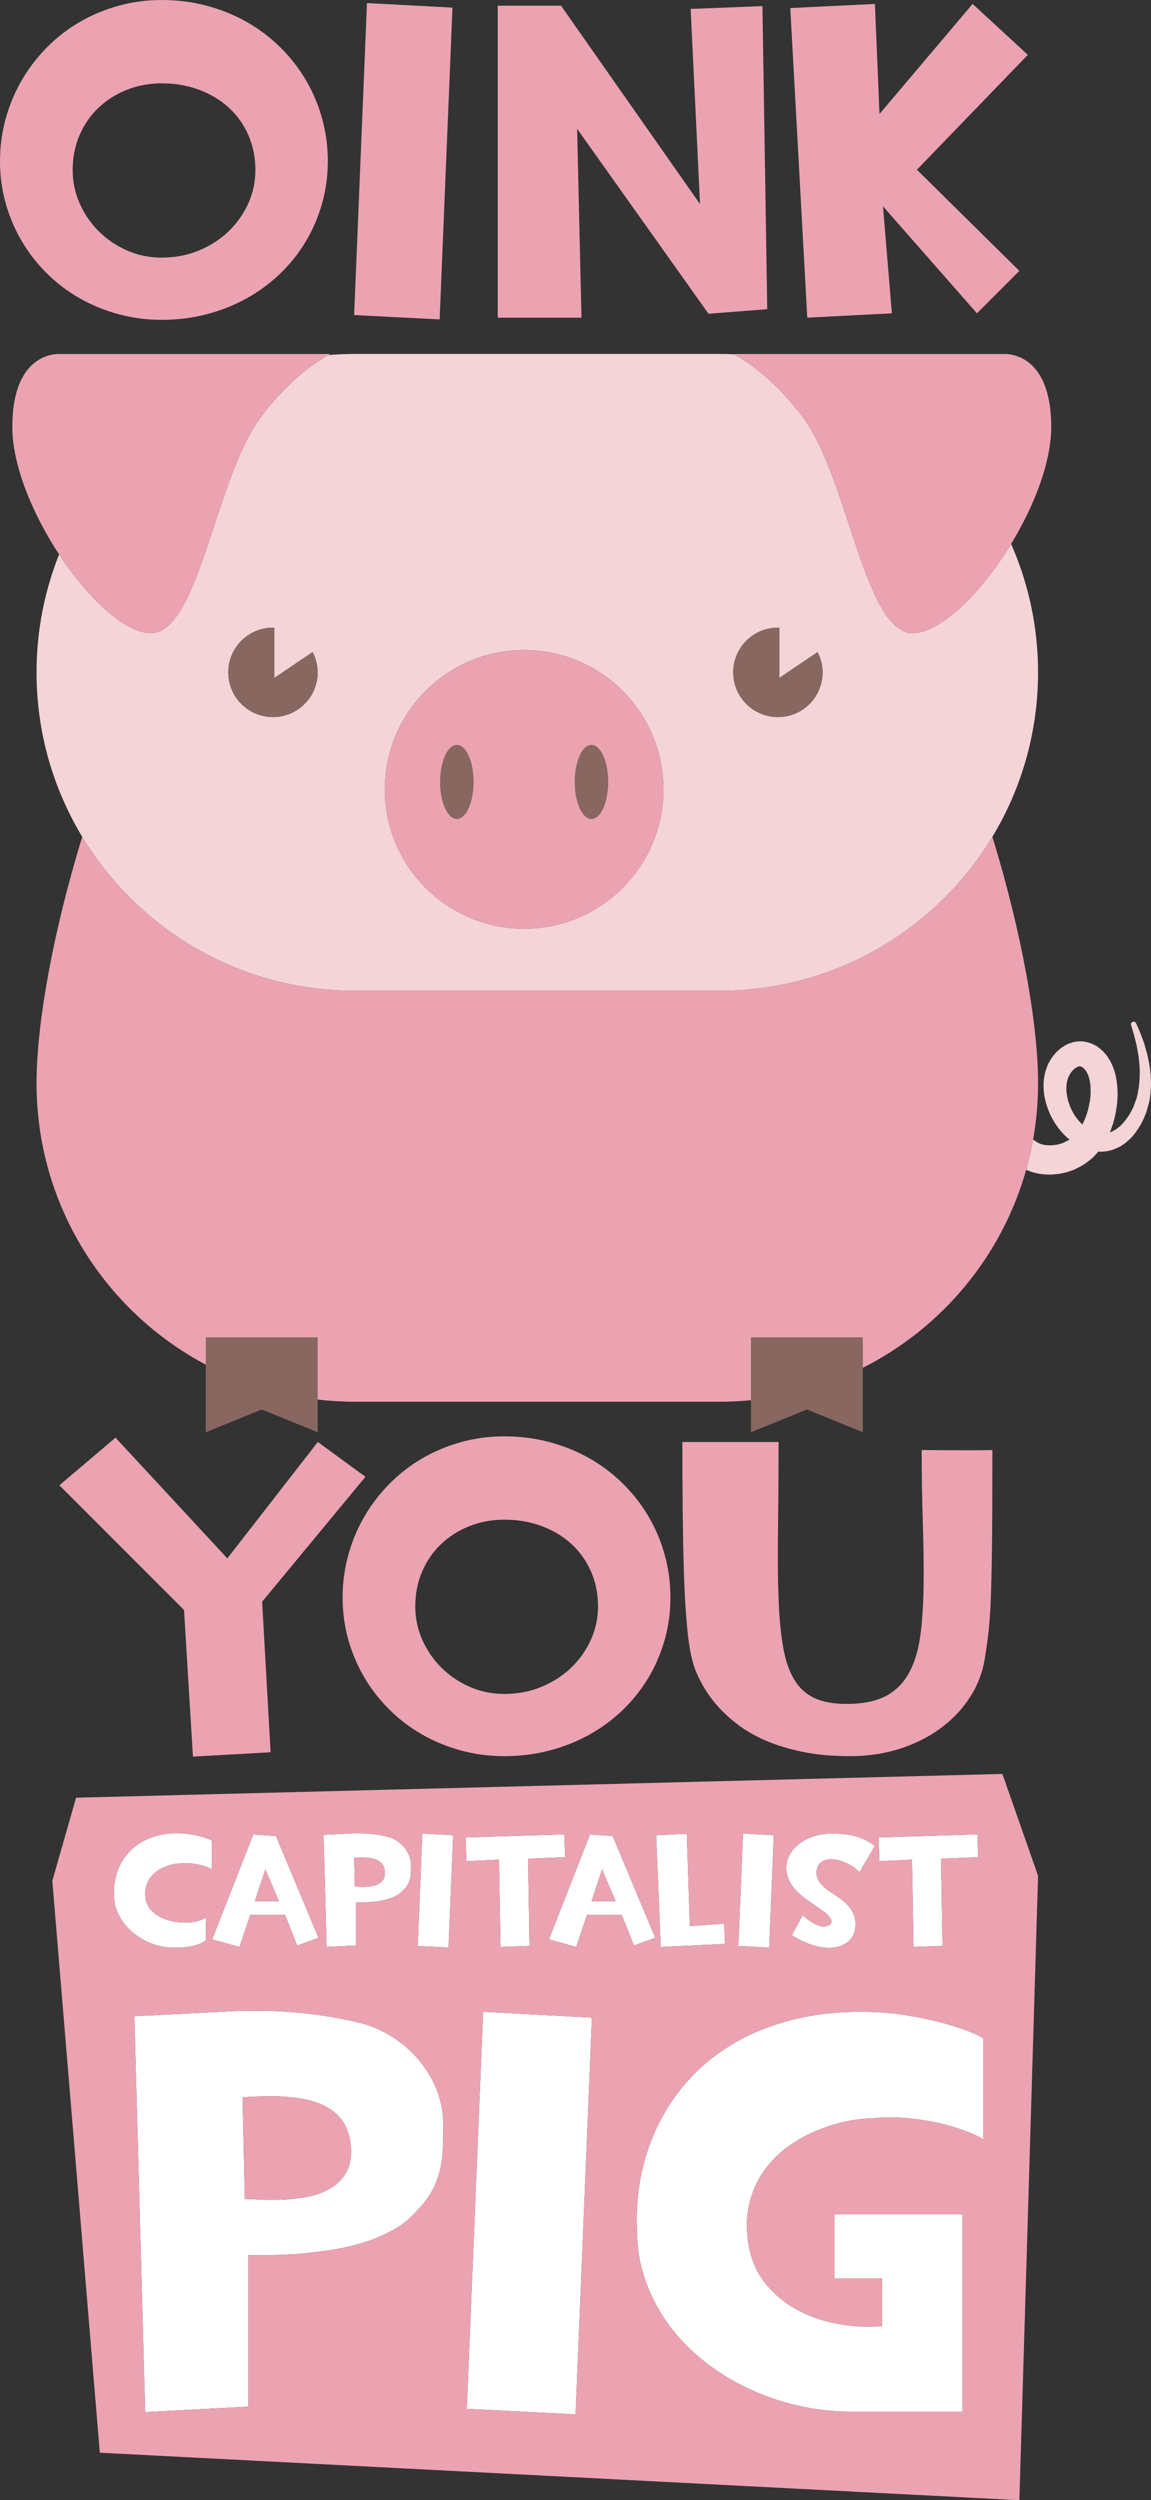 <?xml version="1.0" encoding="UTF-8"?>
<svg xmlns="http://www.w3.org/2000/svg" xmlns:xlink="http://www.w3.org/1999/xlink" width="317.38pt" height="689.28pt" viewBox="0 0 317.38 689.28" version="1.1">
<rect x="0" y="0" width="317.38" height="689.28" fill="#333333" stroke="none"/>
<defs>
<clipPath id="clip1">
  <path d="M 282 281 L 317.379 281 L 317.379 324 L 282 324 Z M 282 281 "/>
</clipPath>
<clipPath id="clip2">
  <path d="M 14 489 L 287 489 L 287 689.281 L 14 689.281 Z M 14 489 "/>
</clipPath>
</defs>
<g id="surface1">
<g clip-path="url(#clip1)" clip-rule="nonzero">
<path style=" stroke:none;fill-rule:nonzero;fill:rgb(95.685%,83.136%,84.312%);fill-opacity:1;" d="M 294.062 299.379 C 294.125 299.012 294.129 298.551 294.211 298.266 C 294.324 297.969 294.297 297.797 294.441 297.375 L 294.762 296.648 L 294.91 296.301 C 294.914 296.293 294.914 296.293 294.918 296.281 L 294.957 296.23 C 295.172 295.961 295.301 295.625 295.551 295.398 C 296.328 294.391 297.449 293.891 297.77 293.98 C 297.73 293.93 297.754 293.844 298.219 294.125 L 298.656 294.352 L 298.707 294.41 L 298.836 294.547 C 299.215 294.828 299.527 295.336 299.82 295.895 C 300.414 297.051 300.699 298.723 300.727 300.383 C 300.762 300.812 300.73 301.188 300.715 301.559 L 300.695 302.121 L 300.609 302.859 L 300.523 303.609 L 300.414 304.125 L 300.156 305.398 C 299.75 307.094 299.168 308.652 298.449 310.012 C 296.855 308.527 295.539 306.516 294.805 304.32 C 294.234 302.688 293.957 300.961 294.062 299.379 M 295.004 296.09 C 294.996 296.102 294.992 296.109 294.988 296.121 Z M 317.062 294.297 C 316.859 292.973 316.586 291.754 316.344 290.629 C 316.027 289.527 315.738 288.516 315.477 287.605 C 314.852 285.812 314.32 284.434 313.891 283.52 C 313.484 282.598 313.27 282.105 313.27 282.105 C 313.121 281.766 312.738 281.582 312.375 281.695 C 311.98 281.812 311.762 282.227 311.883 282.621 L 311.895 282.66 C 311.895 282.66 312.043 283.16 312.328 284.094 C 312.648 285.02 312.973 286.414 313.406 288.168 C 313.566 289.055 313.746 290.035 313.938 291.102 C 314.055 292.176 314.195 293.336 314.262 294.57 C 314.355 297.012 314.145 299.875 313.484 302.496 C 313.25 303.223 312.945 303.996 312.672 304.77 L 312.461 305.352 L 312.445 305.391 C 312.543 305.129 312.465 305.336 312.48 305.285 L 312.449 305.348 L 312.383 305.477 L 312.254 305.73 C 312.074 306.07 311.914 306.422 311.723 306.754 C 310.953 308.102 309.992 309.359 308.895 310.422 C 308.312 310.898 307.742 311.391 307.102 311.699 C 306.777 311.93 306.504 312 306.258 312.078 C 306.18 312.105 306.109 312.141 306.031 312.176 C 306.742 310.492 307.266 308.746 307.602 307 L 307.879 305.336 C 307.926 305.004 307.965 304.91 308.016 304.375 L 308.078 303.625 L 308.137 302.859 L 308.156 301.902 C 308.168 301.266 308.172 300.621 308.109 300.035 C 307.949 297.645 307.539 295.137 306.176 292.594 C 305.477 291.352 304.594 290.074 303.293 289.094 L 302.828 288.719 L 302.535 288.484 C 302.875 288.676 302.004 288.176 302.078 288.223 L 301.988 288.18 L 301.277 287.844 C 301.059 287.668 299.711 287.25 298.656 287.121 C 298.07 287.012 297.672 287.094 297.203 287.125 C 296.754 287.176 296.281 287.215 295.859 287.324 C 295.074 287.613 294.168 287.855 293.543 288.316 C 292.844 288.727 292.203 289.184 291.688 289.711 C 291.105 290.203 290.668 290.773 290.227 291.348 C 289.758 291.902 289.473 292.562 289.105 293.172 L 289.043 293.289 L 288.898 293.602 L 288.883 293.648 L 288.812 293.836 L 288.676 294.207 L 288.406 294.949 C 288.215 295.527 288.039 296.41 287.895 297.133 C 287.766 297.879 287.793 298.48 287.746 299.16 C 287.73 301.789 288.328 304.242 289.254 306.48 C 290.496 309.457 292.41 312.148 294.91 314.176 C 294.875 314.207 294.844 314.23 294.809 314.262 L 293.629 314.84 L 293.043 315.121 L 292.984 315.148 L 292.973 315.156 L 292.863 315.191 C 291.727 315.586 290.5 315.773 289.395 315.762 C 288.836 315.754 288.312 315.68 287.828 315.605 C 287.672 315.555 287.52 315.52 287.355 315.5 C 287.109 315.426 286.695 315.254 286.379 315.141 L 286.363 315.137 L 286.246 315.059 L 285.984 314.895 C 285.812 314.785 285.633 314.691 285.457 314.602 C 285.246 314.461 285.066 314.281 284.883 314.109 C 284.375 316.957 283.734 319.754 282.961 322.496 L 283.02 322.531 L 283.516 322.734 C 283.879 322.863 284.137 322.984 284.598 323.129 C 285.156 323.285 285.73 323.43 286.312 323.559 C 287.328 323.719 288.344 323.824 289.379 323.816 C 291.434 323.801 293.516 323.449 295.59 322.684 L 295.785 322.617 L 295.887 322.582 L 295.934 322.566 L 296.309 322.398 L 296.598 322.254 L 297.176 321.961 L 298.344 321.367 C 299.324 320.723 300.531 319.895 301.395 319.07 C 301.914 318.57 302.387 318.035 302.84 317.488 C 303.996 317.555 305.137 317.457 306.168 317.152 C 306.562 317.098 307.254 316.824 307.867 316.555 C 308.504 316.293 309.094 316 309.52 315.664 C 310.512 315.047 311.289 314.281 312.043 313.527 C 313.441 311.949 314.488 310.27 315.285 308.574 C 315.484 308.152 315.645 307.719 315.82 307.297 L 315.953 306.977 L 316.047 306.742 L 316.113 306.566 L 316.121 306.527 L 316.289 305.93 C 316.504 305.125 316.734 304.367 316.926 303.574 C 317.602 299.98 317.414 296.98 317.062 294.297 "/>
</g>
<path style=" stroke:none;fill-rule:nonzero;fill:rgb(95.685%,83.136%,84.312%);fill-opacity:1;" d="M 297.832 293.996 C 297.816 293.984 297.789 293.984 297.77 293.98 C 297.789 294.008 297.82 294.023 297.832 293.996 "/>
<path style=" stroke:none;fill-rule:nonzero;fill:rgb(95.685%,83.136%,84.312%);fill-opacity:1;" d="M 214.504 197.688 C 207.695 197.688 202.18 192.168 202.18 185.363 C 202.18 178.555 207.695 173.035 214.504 173.035 C 214.637 173.035 214.758 173.07 214.891 173.078 L 214.891 186.902 L 225.434 179.777 C 226.293 181.461 226.828 183.34 226.828 185.363 C 226.828 192.168 221.312 197.688 214.504 197.688 M 144.527 256.039 C 123.312 256.039 106.109 238.844 106.109 217.625 C 106.109 196.406 123.312 179.207 144.527 179.207 C 165.746 179.207 182.945 196.406 182.945 217.625 C 182.945 238.844 165.746 256.039 144.527 256.039 M 75.27 197.688 C 68.465 197.688 62.941 192.168 62.941 185.363 C 62.941 178.555 68.465 173.035 75.27 173.035 C 75.402 173.035 75.523 173.07 75.652 173.078 L 75.652 186.902 L 86.195 179.777 C 87.059 181.461 87.594 183.34 87.594 185.363 C 87.594 192.168 82.078 197.688 75.27 197.688 M 97.859 273.145 L 198.453 273.145 C 230.352 273.145 258.273 256.133 273.645 230.688 C 281.637 217.457 286.238 201.945 286.238 185.363 C 286.238 172.766 283.578 160.789 278.801 149.957 C 270.922 162.887 260.406 173.508 252.629 174.527 C 238.527 176.383 234.285 132.418 221.449 115.141 C 212.465 103.039 203.512 98.266 202.32 97.664 C 201.039 97.613 199.75 97.578 198.453 97.578 L 97.859 97.578 C 95.391 97.578 92.949 97.684 90.531 97.887 C 88.379 99.047 80.113 103.965 71.816 115.141 C 58.98 132.418 54.738 176.383 40.637 174.527 C 33.449 173.582 23.918 164.438 16.297 152.852 C 12.285 162.906 10.078 173.875 10.078 185.363 C 10.078 201.945 14.68 217.457 22.672 230.688 C 38.043 256.133 65.965 273.145 97.859 273.145 "/>
<path style=" stroke:none;fill-rule:nonzero;fill:rgb(53.725%,40.392%,38.039%);fill-opacity:1;" d="M 214.891 186.902 L 214.891 173.078 C 214.758 173.07 214.637 173.035 214.504 173.035 C 207.695 173.035 202.18 178.555 202.18 185.363 C 202.18 192.168 207.695 197.688 214.504 197.688 C 221.312 197.688 226.828 192.168 226.828 185.363 C 226.828 183.34 226.293 181.465 225.434 179.777 "/>
<path style=" stroke:none;fill-rule:nonzero;fill:rgb(53.725%,40.392%,38.039%);fill-opacity:1;" d="M 75.652 186.902 L 75.652 173.078 C 75.523 173.07 75.402 173.035 75.27 173.035 C 68.465 173.035 62.941 178.555 62.941 185.363 C 62.941 192.168 68.465 197.688 75.27 197.688 C 82.078 197.688 87.594 192.168 87.594 185.363 C 87.594 183.34 87.055 181.465 86.195 179.777 "/>
<path style=" stroke:none;fill-rule:nonzero;fill:rgb(53.725%,40.392%,38.039%);fill-opacity:1;" d="M 125.973 205.363 C 123.43 205.363 121.367 209.934 121.367 215.57 C 121.367 221.211 123.43 225.777 125.973 225.777 C 128.516 225.777 130.574 221.211 130.574 215.57 C 130.574 209.934 128.516 205.363 125.973 205.363 "/>
<path style=" stroke:none;fill-rule:nonzero;fill:rgb(53.725%,40.392%,38.039%);fill-opacity:1;" d="M 163.09 205.363 C 160.547 205.363 158.484 209.934 158.484 215.57 C 158.484 221.211 160.547 225.777 163.09 225.777 C 165.629 225.777 167.691 221.211 167.691 215.57 C 167.691 209.934 165.629 205.363 163.09 205.363 "/>
<path style=" stroke:none;fill-rule:nonzero;fill:rgb(53.725%,40.392%,38.039%);fill-opacity:1;" d="M 56.746 368.684 L 56.746 394.852 L 72.168 388.578 L 87.594 394.852 L 87.594 368.684 "/>
<path style=" stroke:none;fill-rule:nonzero;fill:rgb(53.725%,40.392%,38.039%);fill-opacity:1;" d="M 207.074 368.684 L 207.074 394.852 L 222.496 388.578 L 237.922 394.852 L 237.922 368.684 "/>
<path style=" stroke:none;fill-rule:nonzero;fill:rgb(100%,100%,100%);fill-opacity:1;" d="M 95.363 599.094 C 94.191 601.004 92.629 602.492 90.668 603.559 C 88.711 604.629 86.508 605.367 84.066 605.773 C 81.625 606.18 79.285 606.41 77.043 606.461 C 74.805 606.512 72.809 606.484 71.051 606.383 C 69.297 606.281 68.113 606.23 67.504 606.23 L 66.895 578.219 C 71.371 577.863 75.402 577.812 78.992 578.066 C 82.578 578.32 85.645 578.957 88.188 579.973 C 90.73 580.992 92.727 582.453 94.18 584.363 C 95.629 586.27 96.48 588.699 96.738 591.652 C 96.992 594.707 96.531 597.188 95.363 599.094 M 115.32 567.723 C 113.16 565.203 110.629 563.055 107.727 561.273 C 104.828 559.492 101.699 558.223 98.34 557.457 C 94.98 556.695 91.801 556.098 88.801 555.664 C 85.797 555.234 82.984 554.914 80.363 554.711 C 77.742 554.508 75.312 554.395 73.074 554.367 C 70.836 554.344 68.777 554.328 66.895 554.328 L 37.051 555.855 L 40.027 665 L 68.496 663.473 L 68.496 621.723 C 70.223 621.723 72.34 621.711 74.832 621.688 C 77.324 621.66 79.984 621.535 82.805 621.305 C 85.633 621.074 88.57 620.719 91.621 620.234 C 94.676 619.754 97.613 619.066 100.438 618.176 C 103.262 617.285 105.922 616.152 108.414 614.777 C 110.906 613.406 113.02 611.699 114.75 609.664 C 116.633 607.781 118.082 605.898 119.102 604.016 C 120.117 602.137 120.855 600.227 121.312 598.293 C 121.77 596.359 122.039 594.352 122.113 592.262 C 122.191 590.176 122.23 588.016 122.23 585.773 C 122.23 582.414 121.617 579.199 120.398 576.117 C 119.176 573.039 117.484 570.242 115.32 567.723 "/>
<path style=" stroke:none;fill-rule:nonzero;fill:rgb(100%,100%,100%);fill-opacity:1;" d="M 128.719 664.086 L 158.711 665.609 L 163.215 556.238 L 133.219 554.633 Z M 128.719 664.086 "/>
<path style=" stroke:none;fill-rule:nonzero;fill:rgb(100%,100%,100%);fill-opacity:1;" d="M 260.301 557.801 C 257.297 556.961 253.84 556.227 249.922 555.59 C 246 554.949 241.832 554.633 237.402 554.633 C 230.535 554.633 224.211 555.371 218.438 556.848 C 212.66 558.324 207.445 560.398 202.789 563.07 C 198.133 565.738 194.062 568.934 190.578 572.648 C 187.094 576.363 184.203 580.457 181.914 584.938 C 179.625 589.414 177.945 594.172 176.879 599.207 C 175.809 604.246 175.402 609.461 175.656 614.855 C 175.656 619.738 176.43 624.371 177.984 628.746 C 179.535 633.121 181.672 637.168 184.395 640.883 C 187.117 644.598 190.336 647.93 194.051 650.879 C 197.766 653.832 201.797 656.336 206.148 658.398 C 210.5 660.461 215.078 662.051 219.887 663.168 C 224.695 664.289 229.543 664.848 234.426 664.848 L 265.414 664.848 L 265.414 610.43 L 230.074 610.43 L 230.074 628.137 L 243.203 628.137 L 243.203 641.262 C 239.184 641.621 235.152 641.43 231.105 640.691 C 227.062 639.953 223.348 638.68 219.965 636.875 C 216.578 635.07 213.68 632.703 211.262 629.777 C 208.844 626.852 207.254 623.379 206.492 619.359 C 205.727 614.984 205.766 611.066 206.605 607.605 C 207.445 604.145 208.793 601.105 210.652 598.484 C 212.508 595.863 214.723 593.637 217.293 591.805 C 219.859 589.973 222.531 588.484 225.305 587.34 C 228.078 586.195 230.789 585.355 233.434 584.82 C 236.078 584.285 238.395 584.02 240.379 584.02 C 243.637 583.664 246.879 583.637 250.113 583.945 C 253.344 584.246 256.332 584.719 259.078 585.355 C 261.828 585.992 264.258 586.719 266.367 587.531 C 268.48 588.344 270.07 589.109 271.141 589.82 L 271.141 561.961 C 270.73 561.605 269.574 561.035 267.668 560.242 C 265.758 559.453 263.301 558.641 260.301 557.801 "/>
<path style=" stroke:none;fill-rule:nonzero;fill:rgb(100%,100%,100%);fill-opacity:1;" d="M 43.973 536.473 C 45.336 536.805 46.707 536.969 48.09 536.969 C 48.809 536.969 49.57 536.941 50.367 536.883 C 51.168 536.824 51.957 536.719 52.738 536.57 C 53.516 536.414 54.254 536.203 54.953 535.93 C 55.652 535.656 56.262 535.312 56.777 534.895 L 56.777 528.648 C 56.016 529.137 55.105 529.496 54.043 529.727 C 52.984 529.957 51.875 530.062 50.715 530.039 C 49.555 530.02 48.391 529.875 47.227 529.609 C 46.059 529.344 44.988 528.941 44.016 528.41 C 43.043 527.875 42.211 527.219 41.52 526.434 C 40.828 525.648 40.379 524.734 40.18 523.699 C 39.977 522.457 39.992 521.348 40.223 520.367 C 40.453 519.391 40.832 518.527 41.355 517.785 C 41.883 517.043 42.508 516.414 43.238 515.906 C 43.965 515.395 44.719 514.977 45.496 514.652 C 46.273 514.324 47.035 514.094 47.777 513.949 C 48.52 513.805 49.168 513.734 49.734 513.734 C 50.656 513.633 51.574 513.621 52.488 513.699 C 53.402 513.781 54.25 513.91 55.027 514.09 C 55.805 514.27 56.492 514.48 57.094 514.719 C 57.691 514.953 58.141 515.176 58.441 515.375 L 58.441 507.488 C 58.344 507.387 58.023 507.223 57.492 507 C 56.957 506.777 56.262 506.547 55.406 506.309 C 54.547 506.07 53.562 505.863 52.445 505.684 C 51.328 505.504 50.145 505.41 48.891 505.41 C 46.957 505.41 45.18 505.621 43.551 506.035 C 41.922 506.453 40.449 507.043 39.133 507.801 C 37.812 508.559 36.66 509.457 35.672 510.504 C 34.684 511.547 33.867 512.699 33.219 513.961 C 32.57 515.223 32.094 516.57 31.793 518.004 C 31.492 519.438 31.375 520.914 31.449 522.445 C 31.449 523.824 31.664 525.145 32.105 526.398 C 32.543 527.652 33.152 528.816 33.922 529.891 C 34.691 530.965 35.605 531.938 36.656 532.809 C 37.707 533.68 38.852 534.426 40.082 535.047 C 41.312 535.664 42.609 536.141 43.973 536.473 "/>
<path style=" stroke:none;fill-rule:nonzero;fill:rgb(100%,100%,100%);fill-opacity:1;" d="M 73.164 515.375 L 76.922 524.172 L 70.246 524.172 Z M 68.992 527.934 L 78.609 527.934 L 81.961 536.363 L 87.816 534.223 L 76.082 506.168 L 69.832 505.758 L 58.508 534.676 L 66.031 536.754 "/>
<path style=" stroke:none;fill-rule:nonzero;fill:rgb(100%,100%,100%);fill-opacity:1;" d="M 101.098 512.133 C 102.113 512.203 102.98 512.387 103.703 512.676 C 104.422 512.961 104.988 513.375 105.398 513.914 C 105.809 514.457 106.051 515.145 106.121 515.98 C 106.195 516.848 106.066 517.547 105.734 518.09 C 105.402 518.629 104.961 519.051 104.406 519.352 C 103.852 519.656 103.227 519.863 102.535 519.98 C 101.844 520.094 101.18 520.16 100.547 520.176 C 99.91 520.188 99.348 520.184 98.852 520.152 C 98.352 520.121 98.02 520.109 97.844 520.109 L 97.672 512.176 C 98.941 512.074 100.082 512.062 101.098 512.133 M 98.125 536.32 L 98.125 524.496 C 98.617 524.496 99.215 524.492 99.918 524.488 C 100.625 524.48 101.379 524.441 102.18 524.379 C 102.98 524.312 103.812 524.215 104.676 524.074 C 105.539 523.938 106.371 523.742 107.172 523.492 C 107.973 523.242 108.723 522.918 109.43 522.531 C 110.137 522.141 110.734 521.66 111.223 521.082 C 111.758 520.551 112.168 520.016 112.453 519.484 C 112.742 518.949 112.953 518.41 113.082 517.863 C 113.215 517.312 113.289 516.742 113.309 516.152 C 113.332 515.562 113.344 514.949 113.344 514.316 C 113.344 513.367 113.168 512.453 112.824 511.582 C 112.477 510.711 111.996 509.918 111.387 509.203 C 110.773 508.492 110.059 507.883 109.234 507.379 C 108.414 506.871 107.527 506.516 106.578 506.297 C 105.625 506.082 104.727 505.91 103.875 505.789 C 103.023 505.668 102.23 505.574 101.488 505.52 C 100.742 505.461 100.059 505.43 99.422 505.422 C 98.789 505.414 98.207 505.41 97.672 505.41 L 89.223 505.844 L 90.062 536.754 "/>
<path style=" stroke:none;fill-rule:nonzero;fill:rgb(100%,100%,100%);fill-opacity:1;" d="M 115.18 536.492 L 123.676 536.926 L 124.949 505.953 L 116.453 505.5 Z M 115.18 536.492 "/>
<path style=" stroke:none;fill-rule:nonzero;fill:rgb(100%,100%,100%);fill-opacity:1;" d="M 138.027 536.754 L 146 536.449 L 145.613 512.414 L 155.836 512.004 L 155.621 505.715 L 128.387 506.559 L 128.602 513.105 L 137.594 512.676 "/>
<path style=" stroke:none;fill-rule:nonzero;fill:rgb(100%,100%,100%);fill-opacity:1;" d="M 163.098 524.172 L 166.016 515.375 L 169.777 524.172 Z M 168.934 506.168 L 162.688 505.758 L 151.363 534.676 L 158.883 536.754 L 161.844 527.934 L 171.461 527.934 L 174.812 536.363 L 180.668 534.223 "/>
<path style=" stroke:none;fill-rule:nonzero;fill:rgb(100%,100%,100%);fill-opacity:1;" d="M 199.93 535.91 L 199.691 530.332 L 190.223 531.004 L 189.379 505.543 L 180.93 505.953 L 182.203 536.754 "/>
<path style=" stroke:none;fill-rule:nonzero;fill:rgb(100%,100%,100%);fill-opacity:1;" d="M 213.371 505.953 L 204.879 505.5 L 203.602 536.492 L 212.098 536.926 Z M 213.371 505.953 "/>
<path style=" stroke:none;fill-rule:nonzero;fill:rgb(100%,100%,100%);fill-opacity:1;" d="M 217.371 517.895 C 217.629 518.562 217.945 519.164 218.32 519.699 C 218.695 520.23 219.059 520.691 219.414 521.082 C 219.766 521.473 220.078 521.781 220.352 522.012 C 220.629 522.242 220.801 522.387 220.871 522.445 C 221.23 522.805 221.73 523.207 222.363 523.656 C 222.996 524.102 223.672 524.566 224.383 525.047 C 225.098 525.531 225.805 526.02 226.504 526.52 C 227.199 527.016 227.789 527.5 228.266 527.977 C 228.738 528.453 229.059 528.906 229.215 529.34 C 229.371 529.77 229.281 530.16 228.934 530.508 C 228.086 531.184 227.023 531.305 225.758 530.871 C 224.488 530.441 222.996 529.477 221.281 527.977 C 221.281 527.992 221.242 528.078 221.164 528.238 C 221.086 528.395 220.977 528.605 220.84 528.863 C 220.703 529.121 220.547 529.418 220.375 529.746 C 220.203 530.082 220.02 530.418 219.836 530.766 C 219.402 531.574 218.91 532.488 218.363 533.512 C 219.285 534.117 220.258 534.656 221.281 535.133 C 221.715 535.332 222.184 535.535 222.688 535.738 C 223.191 535.938 223.719 536.125 224.266 536.297 C 224.812 536.473 225.375 536.617 225.949 536.73 C 226.527 536.848 227.109 536.926 227.703 536.969 C 228.668 537.039 229.613 536.988 230.547 536.816 C 231.477 536.645 232.312 536.336 233.062 535.887 C 233.812 535.441 234.438 534.848 234.941 534.105 C 235.445 533.363 235.75 532.457 235.852 531.391 C 235.949 530.281 235.879 529.305 235.625 528.453 C 235.371 527.602 235.004 526.84 234.52 526.16 C 234.039 525.484 233.473 524.875 232.824 524.336 C 232.176 523.793 231.504 523.285 230.805 522.812 C 230.105 522.336 229.418 521.867 228.738 521.406 C 228.062 520.945 227.457 520.457 226.922 519.938 C 226.391 519.418 225.961 518.852 225.629 518.238 C 225.297 517.629 225.129 516.926 225.129 516.133 C 225.188 515.211 225.434 514.48 225.879 513.938 C 226.316 513.398 226.871 513.023 227.539 512.816 C 228.211 512.605 228.961 512.539 229.789 512.609 C 230.617 512.684 231.461 512.871 232.316 513.184 C 233.172 513.492 234.008 513.898 234.824 514.402 C 235.641 514.906 236.363 515.484 236.996 516.133 L 241.23 508.914 C 240.395 508.266 239.539 507.727 238.66 507.289 C 237.781 506.859 236.863 506.512 235.902 506.246 C 234.945 505.977 233.926 505.785 232.848 505.672 C 231.766 505.555 230.602 505.496 229.348 505.496 C 227.875 505.496 226.465 505.68 225.117 506.039 C 223.77 506.398 222.555 506.906 221.465 507.562 C 220.379 508.219 219.449 509.016 218.676 509.949 C 217.906 510.887 217.355 511.941 217.023 513.105 C 216.824 514.027 216.766 514.891 216.852 515.691 C 216.938 516.488 217.109 517.223 217.371 517.895 "/>
<path style=" stroke:none;fill-rule:nonzero;fill:rgb(100%,100%,100%);fill-opacity:1;" d="M 251.477 512.676 L 251.91 536.754 L 259.887 536.449 L 259.496 512.414 L 269.719 512.004 L 269.504 505.715 L 242.27 506.559 L 242.484 513.105 "/>
<g clip-path="url(#clip2)" clip-rule="nonzero">
<path style=" stroke:none;fill-rule:nonzero;fill:rgb(92.155%,63.921%,69.411%);fill-opacity:1;" d="M 271.141 589.82 C 270.07 589.109 268.48 588.344 266.367 587.531 C 264.258 586.719 261.828 585.992 259.078 585.355 C 256.332 584.719 253.344 584.25 250.113 583.945 C 246.879 583.637 243.637 583.664 240.379 584.02 C 238.395 584.02 236.078 584.285 233.434 584.82 C 230.789 585.355 228.078 586.195 225.305 587.34 C 222.531 588.484 219.859 589.973 217.293 591.805 C 214.723 593.637 212.508 595.863 210.652 598.484 C 208.793 601.105 207.445 604.145 206.605 607.605 C 205.766 611.066 205.727 614.984 206.492 619.359 C 207.254 623.379 208.844 626.852 211.262 629.777 C 213.68 632.703 216.578 635.07 219.965 636.875 C 223.348 638.68 227.062 639.953 231.105 640.691 C 235.152 641.43 239.184 641.621 243.203 641.262 L 243.203 628.137 L 230.074 628.137 L 230.074 610.43 L 265.414 610.43 L 265.414 664.848 L 234.426 664.848 C 229.543 664.848 224.695 664.289 219.887 663.168 C 215.078 662.051 210.5 660.461 206.148 658.398 C 201.797 656.336 197.766 653.832 194.051 650.879 C 190.336 647.93 187.117 644.598 184.395 640.883 C 181.672 637.168 179.535 633.121 177.984 628.746 C 176.43 624.371 175.656 619.738 175.656 614.855 C 175.402 609.461 175.809 604.246 176.879 599.207 C 177.945 594.172 179.625 589.414 181.914 584.938 C 184.203 580.457 187.094 576.363 190.578 572.648 C 194.062 568.934 198.133 565.738 202.789 563.07 C 207.445 560.398 212.66 558.324 218.438 556.848 C 224.211 555.371 230.535 554.633 237.402 554.633 C 241.832 554.633 246 554.953 249.922 555.59 C 253.84 556.227 257.297 556.961 260.301 557.801 C 263.301 558.641 265.758 559.457 267.668 560.246 C 269.574 561.035 270.73 561.605 271.141 561.961 Z M 171.461 527.934 L 161.844 527.934 L 158.883 536.754 L 151.363 534.676 L 162.688 505.758 L 168.934 506.168 L 180.668 534.223 L 174.812 536.363 Z M 158.711 665.609 L 128.719 664.086 L 133.219 554.633 L 163.215 556.238 Z M 128.387 506.559 L 155.617 505.715 L 155.836 512.004 L 145.613 512.414 L 146 536.449 L 138.027 536.754 L 137.594 512.676 L 128.602 513.105 Z M 123.676 536.926 L 115.18 536.492 L 116.453 505.5 L 124.949 505.953 Z M 122.113 592.262 C 122.035 594.352 121.77 596.359 121.312 598.293 C 120.855 600.227 120.117 602.137 119.102 604.016 C 118.078 605.898 116.633 607.781 114.746 609.664 C 113.02 611.699 110.906 613.406 108.414 614.777 C 105.922 616.152 103.262 617.285 100.438 618.176 C 97.613 619.066 94.676 619.754 91.621 620.234 C 88.57 620.719 85.633 621.074 82.809 621.305 C 79.984 621.535 77.324 621.66 74.832 621.688 C 72.336 621.711 70.227 621.723 68.496 621.723 L 68.496 663.473 L 40.027 665 L 37.051 555.855 L 66.895 554.328 C 68.777 554.328 70.836 554.344 73.078 554.367 C 75.312 554.395 77.742 554.508 80.363 554.711 C 82.984 554.914 85.793 555.234 88.797 555.664 C 91.801 556.098 94.98 556.695 98.34 557.457 C 101.699 558.223 104.828 559.496 107.727 561.273 C 110.629 563.055 113.16 565.207 115.32 567.723 C 117.484 570.242 119.176 573.043 120.398 576.121 C 121.617 579.199 122.23 582.418 122.23 585.773 C 122.23 588.016 122.191 590.176 122.113 592.262 M 33.922 529.891 C 33.152 528.816 32.543 527.652 32.105 526.398 C 31.664 525.145 31.445 523.828 31.445 522.445 C 31.375 520.918 31.492 519.438 31.793 518.004 C 32.094 516.57 32.57 515.223 33.219 513.961 C 33.867 512.699 34.684 511.547 35.672 510.504 C 36.66 509.457 37.812 508.559 39.133 507.801 C 40.449 507.043 41.922 506.457 43.551 506.039 C 45.18 505.621 46.957 505.41 48.891 505.41 C 50.145 505.41 51.328 505.504 52.445 505.684 C 53.562 505.863 54.547 506.07 55.406 506.309 C 56.262 506.547 56.957 506.777 57.492 507 C 58.023 507.223 58.344 507.387 58.441 507.488 L 58.441 515.375 C 58.141 515.176 57.691 514.953 57.094 514.719 C 56.492 514.48 55.805 514.27 55.027 514.09 C 54.25 513.91 53.402 513.781 52.488 513.699 C 51.574 513.621 50.656 513.633 49.734 513.734 C 49.168 513.734 48.52 513.805 47.777 513.949 C 47.035 514.094 46.273 514.328 45.496 514.652 C 44.719 514.977 43.965 515.395 43.238 515.906 C 42.508 516.418 41.883 517.043 41.355 517.785 C 40.832 518.527 40.453 519.391 40.223 520.367 C 39.992 521.348 39.977 522.457 40.18 523.699 C 40.379 524.734 40.828 525.648 41.52 526.434 C 42.211 527.219 43.043 527.875 44.016 528.41 C 44.988 528.941 46.059 529.344 47.227 529.609 C 48.391 529.875 49.555 530.02 50.715 530.043 C 51.875 530.062 52.984 529.957 54.043 529.727 C 55.105 529.496 56.016 529.137 56.777 528.648 L 56.777 534.895 C 56.262 535.312 55.652 535.656 54.953 535.93 C 54.254 536.203 53.516 536.418 52.738 536.57 C 51.957 536.719 51.168 536.824 50.367 536.883 C 49.57 536.941 48.809 536.969 48.09 536.969 C 46.707 536.969 45.336 536.805 43.973 536.473 C 42.609 536.141 41.312 535.664 40.082 535.047 C 38.852 534.426 37.707 533.68 36.656 532.809 C 35.605 531.938 34.691 530.965 33.922 529.891 M 69.832 505.758 L 76.082 506.168 L 87.816 534.223 L 81.961 536.363 L 78.609 527.934 L 68.992 527.934 L 66.031 536.754 L 58.508 534.676 Z M 97.672 505.41 C 98.207 505.41 98.789 505.414 99.422 505.422 C 100.059 505.43 100.742 505.461 101.488 505.52 C 102.23 505.578 103.023 505.668 103.875 505.789 C 104.727 505.914 105.625 506.082 106.578 506.297 C 107.527 506.516 108.414 506.875 109.234 507.379 C 110.059 507.883 110.773 508.492 111.387 509.207 C 111.996 509.918 112.477 510.711 112.824 511.582 C 113.168 512.453 113.344 513.367 113.344 514.316 C 113.344 514.953 113.332 515.562 113.309 516.152 C 113.289 516.746 113.215 517.312 113.082 517.863 C 112.953 518.41 112.742 518.949 112.453 519.484 C 112.168 520.016 111.758 520.551 111.223 521.082 C 110.734 521.66 110.137 522.141 109.43 522.531 C 108.723 522.918 107.973 523.242 107.172 523.492 C 106.371 523.746 105.539 523.938 104.676 524.074 C 103.812 524.215 102.98 524.312 102.18 524.379 C 101.379 524.441 100.625 524.48 99.918 524.488 C 99.215 524.492 98.617 524.496 98.125 524.496 L 98.125 536.32 L 90.062 536.754 L 89.223 505.844 Z M 189.379 505.543 L 190.223 531.004 L 199.691 530.332 L 199.93 535.91 L 182.203 536.754 L 180.93 505.953 Z M 204.879 505.5 L 213.371 505.953 L 212.098 536.926 L 203.602 536.492 Z M 217.023 513.105 C 217.355 511.941 217.906 510.887 218.676 509.949 C 219.449 509.016 220.379 508.219 221.465 507.562 C 222.555 506.906 223.77 506.398 225.117 506.039 C 226.465 505.68 227.875 505.5 229.344 505.5 C 230.598 505.5 231.766 505.555 232.848 505.672 C 233.926 505.785 234.945 505.977 235.902 506.246 C 236.863 506.512 237.781 506.859 238.66 507.293 C 239.539 507.727 240.395 508.266 241.23 508.914 L 236.996 516.133 C 236.363 515.484 235.637 514.906 234.824 514.402 C 234.008 513.898 233.172 513.492 232.316 513.184 C 231.457 512.871 230.617 512.684 229.789 512.609 C 228.957 512.539 228.211 512.605 227.539 512.816 C 226.871 513.023 226.316 513.398 225.875 513.938 C 225.434 514.48 225.188 515.211 225.129 516.133 C 225.129 516.926 225.297 517.629 225.625 518.238 C 225.957 518.852 226.391 519.418 226.922 519.938 C 227.457 520.457 228.062 520.945 228.738 521.406 C 229.418 521.867 230.105 522.336 230.805 522.812 C 231.5 523.285 232.176 523.793 232.824 524.336 C 233.473 524.875 234.039 525.484 234.52 526.16 C 235.004 526.84 235.371 527.602 235.625 528.453 C 235.875 529.305 235.949 530.281 235.852 531.391 C 235.75 532.457 235.445 533.363 234.941 534.105 C 234.438 534.848 233.812 535.441 233.062 535.887 C 232.312 536.336 231.473 536.645 230.543 536.816 C 229.613 536.988 228.668 537.039 227.703 536.969 C 227.109 536.926 226.527 536.848 225.949 536.73 C 225.375 536.617 224.812 536.473 224.266 536.297 C 223.719 536.125 223.191 535.938 222.688 535.738 C 222.184 535.535 221.715 535.332 221.281 535.133 C 220.258 534.656 219.285 534.117 218.363 533.512 C 218.91 532.488 219.402 531.574 219.836 530.766 C 220.02 530.418 220.203 530.082 220.375 529.75 C 220.547 529.418 220.703 529.121 220.84 528.863 C 220.977 528.605 221.082 528.395 221.164 528.238 C 221.242 528.078 221.281 527.992 221.281 527.977 C 222.996 529.477 224.488 530.441 225.758 530.875 C 227.023 531.305 228.082 531.184 228.934 530.508 C 229.281 530.16 229.371 529.77 229.215 529.34 C 229.055 528.906 228.738 528.453 228.262 527.977 C 227.789 527.5 227.199 527.016 226.504 526.52 C 225.805 526.02 225.098 525.531 224.383 525.047 C 223.672 524.566 222.996 524.102 222.363 523.656 C 221.73 523.207 221.23 522.805 220.871 522.445 C 220.801 522.387 220.625 522.242 220.352 522.012 C 220.078 521.781 219.766 521.473 219.414 521.082 C 219.059 520.691 218.695 520.23 218.32 519.699 C 217.945 519.168 217.629 518.562 217.371 517.895 C 217.109 517.223 216.938 516.488 216.852 515.691 C 216.766 514.891 216.824 514.027 217.023 513.105 M 269.504 505.715 L 269.719 512.004 L 259.496 512.414 L 259.887 536.449 L 251.91 536.754 L 251.477 512.676 L 242.484 513.105 L 242.27 506.559 Z M 20.977 495.605 L 14.426 518.527 L 27.527 676.184 L 281.082 689.281 L 286.238 517.125 L 276.402 489.055 "/>
</g>
<path style=" stroke:none;fill-rule:nonzero;fill:rgb(92.155%,63.921%,69.411%);fill-opacity:1;" d="M 163.098 524.172 L 169.777 524.172 L 166.016 515.375 "/>
<path style=" stroke:none;fill-rule:nonzero;fill:rgb(92.155%,63.921%,69.411%);fill-opacity:1;" d="M 94.18 584.363 C 92.73 582.453 90.73 580.992 88.188 579.973 C 85.645 578.957 82.578 578.32 78.992 578.066 C 75.402 577.812 71.367 577.863 66.895 578.219 L 67.504 606.23 C 68.113 606.23 69.297 606.281 71.055 606.383 C 72.809 606.484 74.805 606.512 77.043 606.461 C 79.285 606.41 81.621 606.18 84.066 605.773 C 86.508 605.367 88.711 604.629 90.668 603.559 C 92.629 602.492 94.191 601.004 95.363 599.094 C 96.531 597.188 96.992 594.707 96.738 591.652 C 96.48 588.703 95.629 586.27 94.18 584.363 "/>
<path style=" stroke:none;fill-rule:nonzero;fill:rgb(92.155%,63.921%,69.411%);fill-opacity:1;" d="M 73.164 515.375 L 70.246 524.172 L 76.922 524.172 "/>
<path style=" stroke:none;fill-rule:nonzero;fill:rgb(92.155%,63.921%,69.411%);fill-opacity:1;" d="M 98.852 520.152 C 99.348 520.184 99.91 520.188 100.547 520.176 C 101.18 520.16 101.844 520.094 102.535 519.98 C 103.227 519.863 103.852 519.656 104.406 519.352 C 104.961 519.051 105.402 518.629 105.734 518.09 C 106.066 517.547 106.195 516.848 106.121 515.98 C 106.051 515.145 105.809 514.457 105.398 513.918 C 104.988 513.375 104.422 512.961 103.703 512.676 C 102.98 512.387 102.113 512.207 101.098 512.133 C 100.082 512.062 98.941 512.078 97.672 512.176 L 97.844 520.109 C 98.02 520.109 98.352 520.125 98.852 520.152 "/>
<path style=" stroke:none;fill-rule:nonzero;fill:rgb(92.155%,63.921%,69.411%);fill-opacity:1;" d="M 286.238 298.66 C 286.238 282.074 281.637 256.785 273.645 230.684 C 258.273 256.133 230.352 273.145 198.453 273.145 L 97.859 273.145 C 65.965 273.145 38.043 256.133 22.672 230.684 C 14.676 256.785 10.078 282.074 10.078 298.66 C 10.078 332.281 28.984 361.488 56.746 376.23 L 56.746 368.684 L 87.594 368.684 L 87.594 385.844 C 90.961 386.234 94.387 386.445 97.859 386.445 L 198.453 386.445 C 201.363 386.445 204.238 386.297 207.074 386.023 L 207.074 368.684 L 237.922 368.684 L 237.922 377.086 C 259.672 366.117 276.238 346.371 282.961 322.496 C 283.734 319.754 284.379 316.957 284.883 314.109 C 285.773 309.094 286.238 303.934 286.238 298.66 "/>
<path style=" stroke:none;fill-rule:nonzero;fill:rgb(92.155%,63.921%,69.411%);fill-opacity:1;" d="M 163.09 225.777 C 160.547 225.777 158.484 221.211 158.484 215.57 C 158.484 209.934 160.547 205.363 163.09 205.363 C 165.629 205.363 167.691 209.934 167.691 215.57 C 167.691 221.211 165.629 225.777 163.09 225.777 M 125.973 225.777 C 123.43 225.777 121.367 221.211 121.367 215.57 C 121.367 209.934 123.43 205.363 125.973 205.363 C 128.516 205.363 130.574 209.934 130.574 215.57 C 130.574 221.211 128.516 225.777 125.973 225.777 M 144.527 179.207 C 123.312 179.207 106.109 196.406 106.109 217.625 C 106.109 238.84 123.312 256.039 144.527 256.039 C 165.746 256.039 182.945 238.84 182.945 217.625 C 182.945 196.406 165.746 179.207 144.527 179.207 "/>
<path style=" stroke:none;fill-rule:nonzero;fill:rgb(92.155%,63.921%,69.411%);fill-opacity:1;" d="M 40.637 174.527 C 54.738 176.383 58.98 132.418 71.816 115.141 C 80.113 103.965 88.379 99.047 90.531 97.883 C 90.879 97.695 91.086 97.598 91.086 97.598 L 16.758 97.598 C 16.758 97.598 3.398 96.211 3.398 117.738 C 3.398 128.297 8.965 141.703 16.297 152.852 C 23.918 164.438 33.449 173.586 40.637 174.527 "/>
<path style=" stroke:none;fill-rule:nonzero;fill:rgb(92.155%,63.921%,69.411%);fill-opacity:1;" d="M 221.449 115.141 C 234.285 132.418 238.527 176.383 252.629 174.527 C 260.406 173.508 270.922 162.887 278.801 149.957 C 285.207 139.441 289.867 127.395 289.867 117.738 C 289.867 96.211 276.508 97.598 276.508 97.598 L 202.18 97.598 C 202.18 97.598 202.234 97.621 202.32 97.664 C 203.512 98.266 212.465 103.039 221.449 115.141 "/>
<path style=" stroke:none;fill-rule:nonzero;fill:rgb(92.155%,63.921%,69.411%);fill-opacity:1;" d="M 21.957 37.223 C 23.234 34.281 24.98 31.762 27.203 29.664 C 29.422 27.566 32.023 25.926 35 24.746 C 37.977 23.566 41.168 22.977 44.57 22.977 C 48.289 22.977 51.727 23.566 54.887 24.746 C 58.043 25.926 60.773 27.566 63.074 29.664 C 65.371 31.762 67.172 34.281 68.473 37.223 C 69.77 40.16 70.422 43.391 70.422 46.91 C 70.422 50.109 69.77 53.156 68.473 56.059 C 67.172 58.957 65.371 61.516 63.074 63.734 C 60.773 65.953 58.043 67.723 54.887 69.043 C 51.727 70.363 48.289 71.023 44.57 71.023 C 41.168 71.023 37.977 70.363 35 69.043 C 32.023 67.723 29.422 65.953 27.203 63.734 C 24.98 61.516 23.234 58.957 21.957 56.059 C 20.676 53.156 20.035 50.109 20.035 46.91 C 20.035 43.391 20.676 40.16 21.957 37.223 M 12.984 75.43 C 15.684 78.09 18.684 80.359 21.984 82.238 C 25.285 84.117 28.844 85.578 32.664 86.617 C 36.477 87.656 40.449 88.176 44.57 88.176 C 48.926 88.176 53.086 87.656 57.047 86.617 C 61.004 85.578 64.672 84.117 68.051 82.238 C 71.43 80.359 74.5 78.09 77.258 75.43 C 80.02 72.773 82.367 69.824 84.309 66.582 C 86.246 63.344 87.746 59.855 88.805 56.117 C 89.863 52.379 90.395 48.488 90.395 44.449 C 90.395 40.371 89.863 36.434 88.805 32.633 C 87.746 28.836 86.246 25.297 84.309 22.016 C 82.367 18.738 80.02 15.738 77.258 13.02 C 74.5 10.301 71.43 7.98 68.051 6.062 C 64.672 4.141 61.004 2.652 57.047 1.594 C 53.086 0.531 48.926 0.004 44.57 0.004 C 40.449 0.004 36.477 0.531 32.664 1.594 C 28.844 2.652 25.285 4.141 21.984 6.062 C 18.684 7.98 15.684 10.301 12.984 13.02 C 10.289 15.738 7.98 18.738 6.059 22.016 C 4.141 25.297 2.648 28.836 1.59 32.633 C 0.531 36.434 0 40.371 0 44.449 C 0 48.527 0.531 52.426 1.59 56.148 C 2.648 59.867 4.141 63.344 6.059 66.582 C 7.98 69.824 10.289 72.773 12.984 75.43 "/>
<path style=" stroke:none;fill-rule:nonzero;fill:rgb(92.155%,63.921%,69.411%);fill-opacity:1;" d="M 124.766 2.102 L 101.191 0.844 L 97.652 86.859 L 121.227 88.059 Z M 124.766 2.102 "/>
<path style=" stroke:none;fill-rule:nonzero;fill:rgb(92.155%,63.921%,69.411%);fill-opacity:1;" d="M 159.137 35.512 L 195.363 86.496 L 211.559 85.238 L 210.238 1.684 L 190.445 2.461 L 193.027 56.266 L 154.695 1.562 L 137.242 1.562 L 137.242 87.578 L 160.336 87.578 "/>
<path style=" stroke:none;fill-rule:nonzero;fill:rgb(92.155%,63.921%,69.411%);fill-opacity:1;" d="M 245.93 86.379 L 243.473 56.867 L 269.383 86.379 L 281.078 74.68 L 252.828 46.789 L 283.418 15.117 L 268.184 1.082 L 242.512 31.434 L 241.25 1.082 L 217.918 2.223 L 222.598 87.578 "/>
<path style=" stroke:none;fill-rule:nonzero;fill:rgb(92.155%,63.921%,69.411%);fill-opacity:1;" d="M 62.684 429.633 L 31.852 396.344 L 16.375 409.477 L 50.746 443.848 L 53.203 484.277 L 74.617 483.074 L 72.281 441.57 L 100.77 407.141 L 87.637 397.539 "/>
<path style=" stroke:none;fill-rule:nonzero;fill:rgb(92.155%,63.921%,69.411%);fill-opacity:1;" d="M 116.426 433.203 C 117.707 430.262 119.453 427.742 121.676 425.645 C 123.895 423.543 126.492 421.906 129.473 420.727 C 132.449 419.547 135.641 418.957 139.039 418.957 C 142.758 418.957 146.199 419.547 149.359 420.727 C 152.516 421.906 155.246 423.543 157.547 425.645 C 159.844 427.742 161.645 430.262 162.945 433.203 C 164.242 436.141 164.895 439.371 164.895 442.891 C 164.895 446.09 164.242 449.137 162.945 452.035 C 161.645 454.938 159.844 457.496 157.547 459.715 C 155.246 461.934 152.516 463.703 149.359 465.023 C 146.199 466.344 142.758 467 139.039 467 C 135.641 467 132.449 466.344 129.473 465.023 C 126.492 463.703 123.895 461.934 121.676 459.715 C 119.453 457.496 117.707 454.938 116.426 452.035 C 115.148 449.137 114.508 446.09 114.508 442.891 C 114.508 439.371 115.148 436.141 116.426 433.203 M 94.473 440.43 C 94.473 444.508 95.004 448.406 96.062 452.125 C 97.121 455.844 98.613 459.324 100.531 462.562 C 102.449 465.801 104.762 468.75 107.461 471.41 C 110.156 474.07 113.156 476.34 116.457 478.219 C 119.758 480.098 123.316 481.559 127.133 482.598 C 130.949 483.637 134.922 484.156 139.039 484.156 C 143.398 484.156 147.559 483.637 151.516 482.598 C 155.477 481.559 159.145 480.098 162.523 478.219 C 165.902 476.34 168.973 474.07 171.73 471.41 C 174.488 468.75 176.84 465.801 178.777 462.562 C 180.719 459.324 182.219 455.836 183.277 452.098 C 184.336 448.359 184.867 444.469 184.867 440.43 C 184.867 436.352 184.336 432.414 183.277 428.613 C 182.219 424.812 180.719 421.273 178.777 417.996 C 176.84 414.719 174.488 411.719 171.73 409 C 168.973 406.281 165.902 403.961 162.523 402.039 C 159.145 400.121 155.477 398.633 151.516 397.57 C 147.559 396.512 143.398 395.98 139.039 395.98 C 134.922 395.98 130.949 396.512 127.133 397.57 C 123.316 398.633 119.758 400.121 116.457 402.039 C 113.156 403.961 110.156 406.281 107.461 409 C 104.762 411.719 102.449 414.719 100.531 417.996 C 98.613 421.273 97.121 424.812 96.062 428.613 C 95.004 432.414 94.473 436.352 94.473 440.43 "/>
<path style=" stroke:none;fill-rule:nonzero;fill:rgb(92.155%,63.921%,69.411%);fill-opacity:1;" d="M 214.68 397.543 L 188.164 397.543 C 188.164 404.859 188.195 411.328 188.258 416.945 C 188.316 422.566 188.406 427.492 188.527 431.73 C 188.645 435.973 188.805 439.609 189.008 442.648 C 189.203 445.688 189.426 448.297 189.664 450.477 C 189.906 452.656 190.184 454.496 190.504 455.996 C 190.824 457.496 191.184 458.824 191.586 459.984 C 192.145 461.504 192.934 463.152 193.953 464.934 C 194.973 466.711 196.266 468.492 197.824 470.27 C 199.383 472.051 201.262 473.781 203.461 475.461 C 205.66 477.141 208.25 478.617 211.23 479.898 C 214.207 481.18 217.609 482.207 221.426 482.988 C 225.246 483.766 229.555 484.156 234.352 484.156 C 239.273 484.156 243.852 483.477 248.09 482.117 C 252.328 480.758 256.074 478.879 259.336 476.48 C 262.594 474.078 265.273 471.27 267.371 468.051 C 269.473 464.832 270.844 461.363 271.484 457.645 C 271.801 455.727 272.082 453.855 272.324 452.035 C 272.562 450.219 272.762 448.219 272.922 446.039 C 273.082 443.859 273.199 441.418 273.281 438.719 C 273.363 436.02 273.434 432.852 273.492 429.211 C 273.551 425.574 273.59 421.344 273.613 416.527 C 273.633 411.707 273.641 406.121 273.641 399.762 C 271.723 399.801 270.043 399.82 268.602 399.82 L 263.926 399.82 C 262.246 399.82 260.688 399.812 259.246 399.793 C 257.805 399.77 256.105 399.762 254.148 399.762 C 254.148 406.719 254.246 413.246 254.449 419.344 C 254.648 425.445 254.727 431.051 254.688 436.172 C 254.648 441.289 254.387 445.879 253.906 449.938 C 253.43 453.996 252.496 457.457 251.117 460.312 C 249.738 463.172 247.789 465.402 245.27 467 C 242.75 468.602 239.473 469.5 235.434 469.699 C 231.395 469.902 228.086 469.512 225.504 468.531 C 222.926 467.551 220.867 465.891 219.328 463.555 C 217.785 461.215 216.68 458.164 215.996 454.406 C 215.316 450.648 214.879 446.059 214.68 440.641 C 214.477 435.223 214.43 428.953 214.527 421.836 C 214.629 414.719 214.68 406.621 214.68 397.543 "/>
</g>
</svg>
